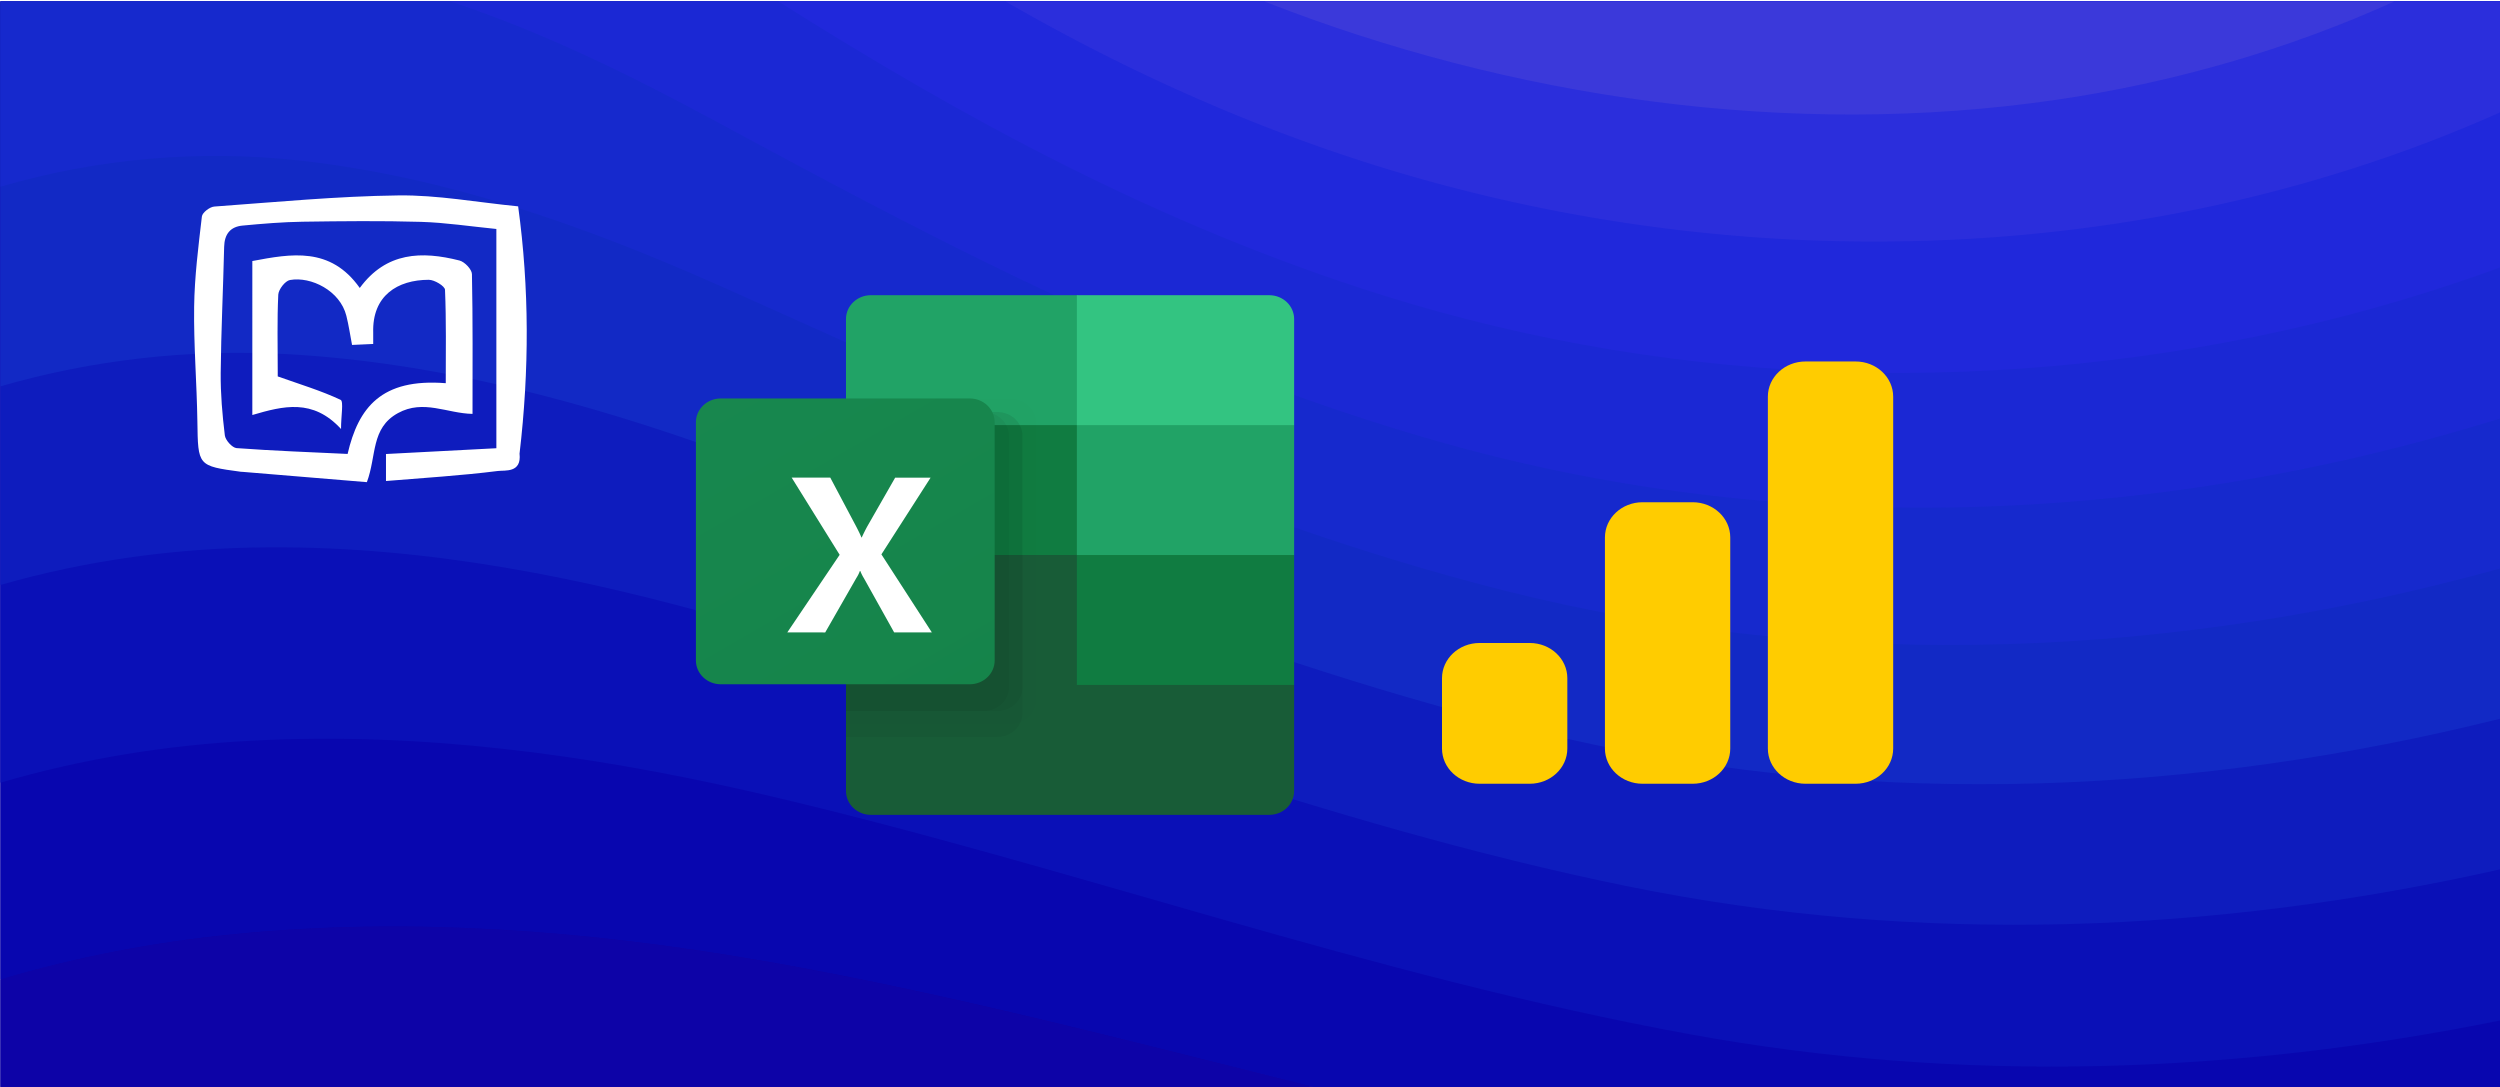 <svg xmlns="http://www.w3.org/2000/svg" width="460" height="200"><defs><filter id="k" width="1.223" height="1.358" x="-.079" y="-.126" style="color-interpolation-filters:sRGB"><feFlood flood-color="#000" flood-opacity=".498" result="flood"/><feComposite in="flood" in2="SourceGraphic" operator="in" result="composite1"/><feGaussianBlur in="composite1" result="blur" stdDeviation="3"/><feOffset dx="6" dy="6" result="offset"/><feComposite in="SourceGraphic" in2="offset" result="composite2"/></filter><filter id="j" width="1.223" height="1.358" x="-.079" y="-.126" style="color-interpolation-filters:sRGB"><feFlood flood-color="#000" flood-opacity=".498" result="flood"/><feComposite in="flood" in2="SourceGraphic" operator="in" result="composite1"/><feGaussianBlur in="composite1" result="blur" stdDeviation="3"/><feOffset dx="6" dy="6" result="offset"/><feComposite in="SourceGraphic" in2="offset" result="composite2"/></filter><filter id="i" width="1.336" height="1.3" x="-.119" y="-.106" style="color-interpolation-filters:sRGB"><feFlood flood-color="#000" flood-opacity=".498" result="flood"/><feComposite in="flood" in2="SourceGraphic" operator="in" result="composite1"/><feGaussianBlur in="composite1" result="blur" stdDeviation="3"/><feOffset dx="6" dy="6" result="offset"/><feComposite in="SourceGraphic" in2="offset" result="composite2"/></filter><filter id="g" width="1.298" height="1.155" x="-.105" y="-.055" style="color-interpolation-filters:sRGB"><feFlood flood-color="#000" flood-opacity=".498" result="flood"/><feComposite in="flood" in2="SourceGraphic" operator="in" result="composite1"/><feGaussianBlur in="composite1" result="blur" stdDeviation="3"/><feOffset dx="6" dy="6" result="offset"/><feComposite in="SourceGraphic" in2="offset" result="composite2"/></filter><filter id="f" width="1.275" height="1.155" x="-.097" y="-.055" style="color-interpolation-filters:sRGB"><feFlood flood-color="#000" flood-opacity=".498" result="flood"/><feComposite in="flood" in2="SourceGraphic" operator="in" result="composite1"/><feGaussianBlur in="composite1" result="blur" stdDeviation="3"/><feOffset dx="6" dy="6" result="offset"/><feComposite in="SourceGraphic" in2="offset" result="composite2"/></filter><filter id="e" width="1.275" height="1.143" x="-.097" y="-.05" style="color-interpolation-filters:sRGB"><feFlood flood-color="#000" flood-opacity=".498" result="flood"/><feComposite in="flood" in2="SourceGraphic" operator="in" result="composite1"/><feGaussianBlur in="composite1" result="blur" stdDeviation="3"/><feOffset dx="6" dy="6" result="offset"/><feComposite in="SourceGraphic" in2="offset" result="composite2"/></filter><filter id="d" width="1.255" height="1.143" x="-.09" y="-.05" style="color-interpolation-filters:sRGB"><feFlood flood-color="#000" flood-opacity=".498" result="flood"/><feComposite in="flood" in2="SourceGraphic" operator="in" result="composite1"/><feGaussianBlur in="composite1" result="blur" stdDeviation="3"/><feOffset dx="6" dy="6" result="offset"/><feComposite in="SourceGraphic" in2="offset" result="composite2"/></filter><filter id="c" width="1.21" height="1.358" x="-.074" y="-.126" style="color-interpolation-filters:sRGB"><feFlood flood-color="#000" flood-opacity=".498" result="flood"/><feComposite in="flood" in2="SourceGraphic" operator="in" result="composite1"/><feGaussianBlur in="composite1" result="blur" stdDeviation="3"/><feOffset dx="6" dy="6" result="offset"/><feComposite in="SourceGraphic" in2="offset" result="composite2"/></filter><filter id="b" width="1.108" height="1.155" x="-.038" y="-.055" style="color-interpolation-filters:sRGB"><feFlood flood-color="#000" flood-opacity=".498" result="flood"/><feComposite in="flood" in2="SourceGraphic" operator="in" result="composite1"/><feGaussianBlur in="composite1" result="blur" stdDeviation="3"/><feOffset dx="6" dy="6" result="offset"/><feComposite in="SourceGraphic" in2="offset" result="composite2"/></filter><filter id="a" width="1.108" height="1.149" x="-.038" y="-.053" style="color-interpolation-filters:sRGB"><feFlood flood-color="#000" flood-opacity=".498" result="flood"/><feComposite in="flood" in2="SourceGraphic" operator="in" result="composite1"/><feGaussianBlur in="composite1" result="blur" stdDeviation="3"/><feOffset dx="6" dy="6" result="offset"/><feComposite in="SourceGraphic" in2="offset" result="composite2"/></filter><filter id="l" width="1.885" height="2.035" x="-.312" y="-.365" style="color-interpolation-filters:sRGB"><feFlood flood-color="#000" flood-opacity=".498" result="flood"/><feComposite in="flood" in2="SourceGraphic" operator="in" result="composite1"/><feGaussianBlur in="composite1" result="blur" stdDeviation="3"/><feOffset dx="6" dy="6" result="offset"/><feComposite in="SourceGraphic" in2="offset" result="composite2"/></filter><linearGradient id="h" x1="203.513" x2="967.987" y1="1729.018" y2="404.982" gradientTransform="matrix(.604 0 0 -.632 -104.438 1296.154)" gradientUnits="userSpaceOnUse"><stop offset="0" style="stop-color:#18884f"/><stop offset=".5" style="stop-color:#117e43"/><stop offset="1" style="stop-color:#0b6631"/></linearGradient></defs><path fill="#11009e" d="M.078.284h459.971v200H.078z" style="stroke-width:.268"/><path fill="#0d03a7" d="M139.795 176.734c-31.422-5.45-64.224-8.05-96.393-4.85-14.72 1.425-29.237 4.15-43.324 8.35v20.05h242.578c-33.32-8.3-66.351-17.025-99.93-23.05-.977-.175-1.954-.325-2.931-.5z"/><path fill="#0806af" d="M460.05.284H.078v179.95c14.087-4.2 28.605-6.95 43.324-8.375 32.17-3.175 64.97-.6 96.393 4.85.977.175 1.954.35 2.932.5 33.578 6 66.61 14.75 99.929 23.05H460.05Z"/><path fill="#0a10b7" d="M137.61 145.534c.92.2 1.84.425 2.73.625 56.405 13.125 111.745 33.375 170.621 44.15 50.08 9.15 100.475 7.3 149.089-2.55V.284H.078v143.725c15.036-4.4 30.617-6.925 46.314-7.725 30.846-1.65 61.693 2.55 91.218 9.25z"/><path fill="#0e1cbe" d="M.078.284v107.35c15.984-4.6 32.63-6.825 49.275-6.925 29.553-.2 58.416 5.675 86.043 13.625.863.25 1.696.5 2.559.75 52.781 15.5 105.132 36.525 161.68 48.025 53.672 10.925 108.179 8.6 160.386-3.15V.284Z"/><path fill="#1229c5" d="M52.343 65.134c28.23 1.5 55.167 8.8 80.868 18.025.805.275 1.581.575 2.386.85 49.16 17.9 98.52 39.625 152.74 51.925 57.15 12.95 115.97 10.2 171.713-3.7V.284H.078v70.8c16.962-4.9 34.67-6.875 52.265-5.95z"/><path fill="#1629cd" d="M460.05.284H.078v34.075c17.91-5.225 36.712-6.875 55.254-4.8 26.909 3.025 51.89 11.925 75.694 22.4.748.325 1.467.65 2.214.975 45.537 20.275 91.908 42.725 143.827 55.8 60.515 15.25 123.847 12.25 183.011-4.15V.284Z"/><path fill="#1b28d4" d="M130.854 21.859c41.915 22.675 85.296 45.75 134.886 59.675 59.97 16.85 123.991 15.2 183.385-1.325a417.68 417.68 0 0 0 10.953-3.225V.284H82.902c16.099 5.325 31.25 12.65 45.91 20.5.69.35 1.352.725 2.042 1.075z"/><path fill="#2028db" d="M460.05.284H143.244c33.952 21.45 70.002 41.125 111.198 54.05 55.14 17.3 114.993 18.675 171.052 5.275 11.73-2.8 23.315-6.3 34.584-10.425V.284Z"/><path fill="#2b2edc" d="M401.834 38.984a275.088 275.088 0 0 0 39.845-10.95 259.621 259.621 0 0 0 18.37-7.375V.284H185.045c18.083 10.425 37.287 19.55 58.1 26.85 50.28 17.675 105.995 22.175 158.69 11.85z"/><path fill="#3b39da" d="M378.203 18.384c21.648-3.15 42.806-9.275 62.326-18.1H232.68c45.336 17.75 96.479 25.25 145.523 18.1z"/><path fill="#185c37" d="m341.895 180.79-96.985-17.116v126.463c0 5.775 4.682 10.457 10.457 10.457h167.35c5.776 0 10.458-4.682 10.458-10.457v-46.593z" style="display:inline;stroke-width:.107;filter:url(#a)" transform="matrix(.438 0 0 .419 45.763 21.47)"/><path fill="#21a366" d="M341.895 72.395h-86.528c-5.775 0-10.457 4.681-10.457 10.457v46.592l96.985 57.05 51.345 17.115 39.935-17.115v-57.05z" style="display:inline;stroke-width:.107;filter:url(#b)" transform="matrix(.438 0 0 .419 45.763 21.47)"/><path fill="#107c41" d="M244.91 129.444h96.985v57.05H244.91z" style="display:inline;stroke-width:.107;filter:url(#c)" transform="matrix(.438 0 0 .419 45.763 21.47)"/><path d="M314.323 118.034H244.91V260.66h69.413c5.767-.018 10.438-4.69 10.457-10.457v-121.71c-.019-5.768-4.69-10.439-10.457-10.457z" enable-background="new" opacity=".1" style="display:inline;stroke-width:.107;filter:url(#d)" transform="matrix(.438 0 0 .419 45.763 21.47)"/><path d="M308.618 123.74H244.91v142.624h63.708c5.767-.018 10.438-4.69 10.457-10.457v-121.71c-.019-5.768-4.69-10.439-10.457-10.458z" enable-background="new" opacity=".2" style="display:inline;stroke-width:.107;filter:url(#e)" transform="matrix(.438 0 0 .419 45.763 21.47)"/><path d="M308.618 123.74H244.91v131.214h63.708c5.767-.018 10.438-4.69 10.457-10.457v-110.3c-.019-5.768-4.69-10.439-10.457-10.458z" enable-background="new" opacity=".2" style="display:inline;stroke-width:.107;filter:url(#f)" transform="matrix(.438 0 0 .419 45.763 21.47)"/><path d="M302.913 123.74H244.91v131.214h58.003c5.767-.018 10.438-4.69 10.457-10.457v-110.3c-.019-5.768-4.69-10.439-10.457-10.458z" enable-background="new" opacity=".2" style="display:inline;stroke-width:.107;filter:url(#g)" transform="matrix(.438 0 0 .419 45.763 21.47)"/><path fill="url(#h)" d="M198.317 123.74h104.595c5.776 0 10.458 4.681 10.458 10.457v104.595c0 5.775-4.682 10.457-10.458 10.457H198.317c-5.775 0-10.457-4.681-10.457-10.457V134.197c0-5.776 4.682-10.458 10.457-10.458z" style="display:inline;fill:url(#h);stroke-width:.107;filter:url(#filter21540)" transform="matrix(.438 0 0 .419 45.763 21.47)"/><path fill="#fff" d="m220.247 220.485 21.999-34.088-20.156-33.899h16.213l11 21.68c1.015 2.059 1.711 3.588 2.088 4.597h.142a85.57 85.57 0 0 1 2.282-4.786l11.758-21.48h14.885l-20.67 33.7 21.195 34.276h-15.837l-12.706-23.796a19.959 19.959 0 0 1-1.517-3.177h-.188a15.048 15.048 0 0 1-1.472 3.08l-13.082 23.893z" style="display:inline;stroke-width:.107;filter:url(#i)" transform="matrix(.438 0 0 .419 45.763 21.47)"/><path fill="#33c481" d="M422.717 72.395h-80.822v57.05h91.28V82.851c0-5.776-4.682-10.457-10.458-10.457z" style="display:inline;stroke-width:.107;filter:url(#j)" transform="matrix(.438 0 0 .419 45.763 21.47)"/><path fill="#107c41" d="M341.895 186.494h91.28v57.05h-91.28z" style="display:inline;stroke-width:.107;filter:url(#k)" transform="matrix(.438 0 0 .419 45.763 21.47)"/><path fill="#fff" d="M141.739 29.017c.15 1.344-1.004 1.13-1.505 1.192-2.537.318-5.095.47-7.748.689v-1.856l7.647-.397v-15.07c-1.816-.178-3.517-.439-5.223-.489-2.73-.08-5.466-.05-8.199-.01-1.39.021-2.78.136-4.166.266-.836.078-1.25.583-1.27 1.459-.068 2.888-.211 5.775-.24 8.664-.013 1.432.113 2.872.287 4.295.04.333.511.854.815.877 2.568.188 5.144.28 7.69.4.743-3.176 2.33-5.214 6.8-4.862 0-2.147.039-4.286-.052-6.42-.011-.256-.732-.688-1.124-.687-2.165.003-3.928 1.085-3.85 3.635.006.219 0 .438 0 .775l-1.466.067c-.133-.689-.23-1.354-.394-2.003-.436-1.733-2.457-2.718-3.907-2.46-.332.059-.792.647-.81 1.01-.084 1.76-.037 3.525-.037 5.289v.327c1.566.552 3.007.982 4.355 1.61.22.103.03 1.08.03 2.005-1.951-2.11-4.002-1.586-6.145-.962V15.778c2.687-.502 5.41-1.004 7.443 1.851 1.833-2.483 4.299-2.544 6.907-1.887.357.09.857.607.864.935.065 3.167.04 6.336.04 9.608-1.765-.032-3.402-1.015-5.164-.055-1.894 1.032-1.47 2.935-2.155 4.747-2.804-.23-5.7-.47-8.596-.707-.044-.004-.088 0-.132-.007-3-.402-2.968-.403-3.014-3.468-.039-2.624-.26-5.248-.224-7.87.028-2.073.294-4.147.537-6.21.031-.267.545-.659.858-.681 4.25-.306 8.501-.712 12.757-.766 2.706-.035 5.42.472 8.294.752.777 5.626.777 11.258.097 16.997z" style="stroke-width:.265;filter:url(#l)" transform="matrix(2.656 0 0 2.677 -296.798 -10.27)"/><g fill="#333"><path d="M326.873 72.987c0-3.576 3.097-6.475 6.918-6.475h9.224c3.821 0 6.918 2.899 6.918 6.475v64.748c0 3.576-3.097 6.475-6.918 6.475h-9.224c-3.82 0-6.918-2.9-6.918-6.475zM296.894 98.886c0-3.576 3.097-6.475 6.918-6.475h9.224c3.821 0 6.919 2.899 6.919 6.475v38.849c0 3.576-3.098 6.475-6.919 6.475h-9.224c-3.82 0-6.918-2.9-6.918-6.475zM266.915 124.785c0-3.576 3.098-6.475 6.918-6.475h9.225c3.82 0 6.918 2.9 6.918 6.475v12.95c0 3.576-3.097 6.475-6.918 6.475h-9.225c-3.82 0-6.918-2.9-6.918-6.475z" style="fill:#fc0;fill-opacity:1;stroke-width:2.231" transform="translate(-1.587)"/></g></svg>